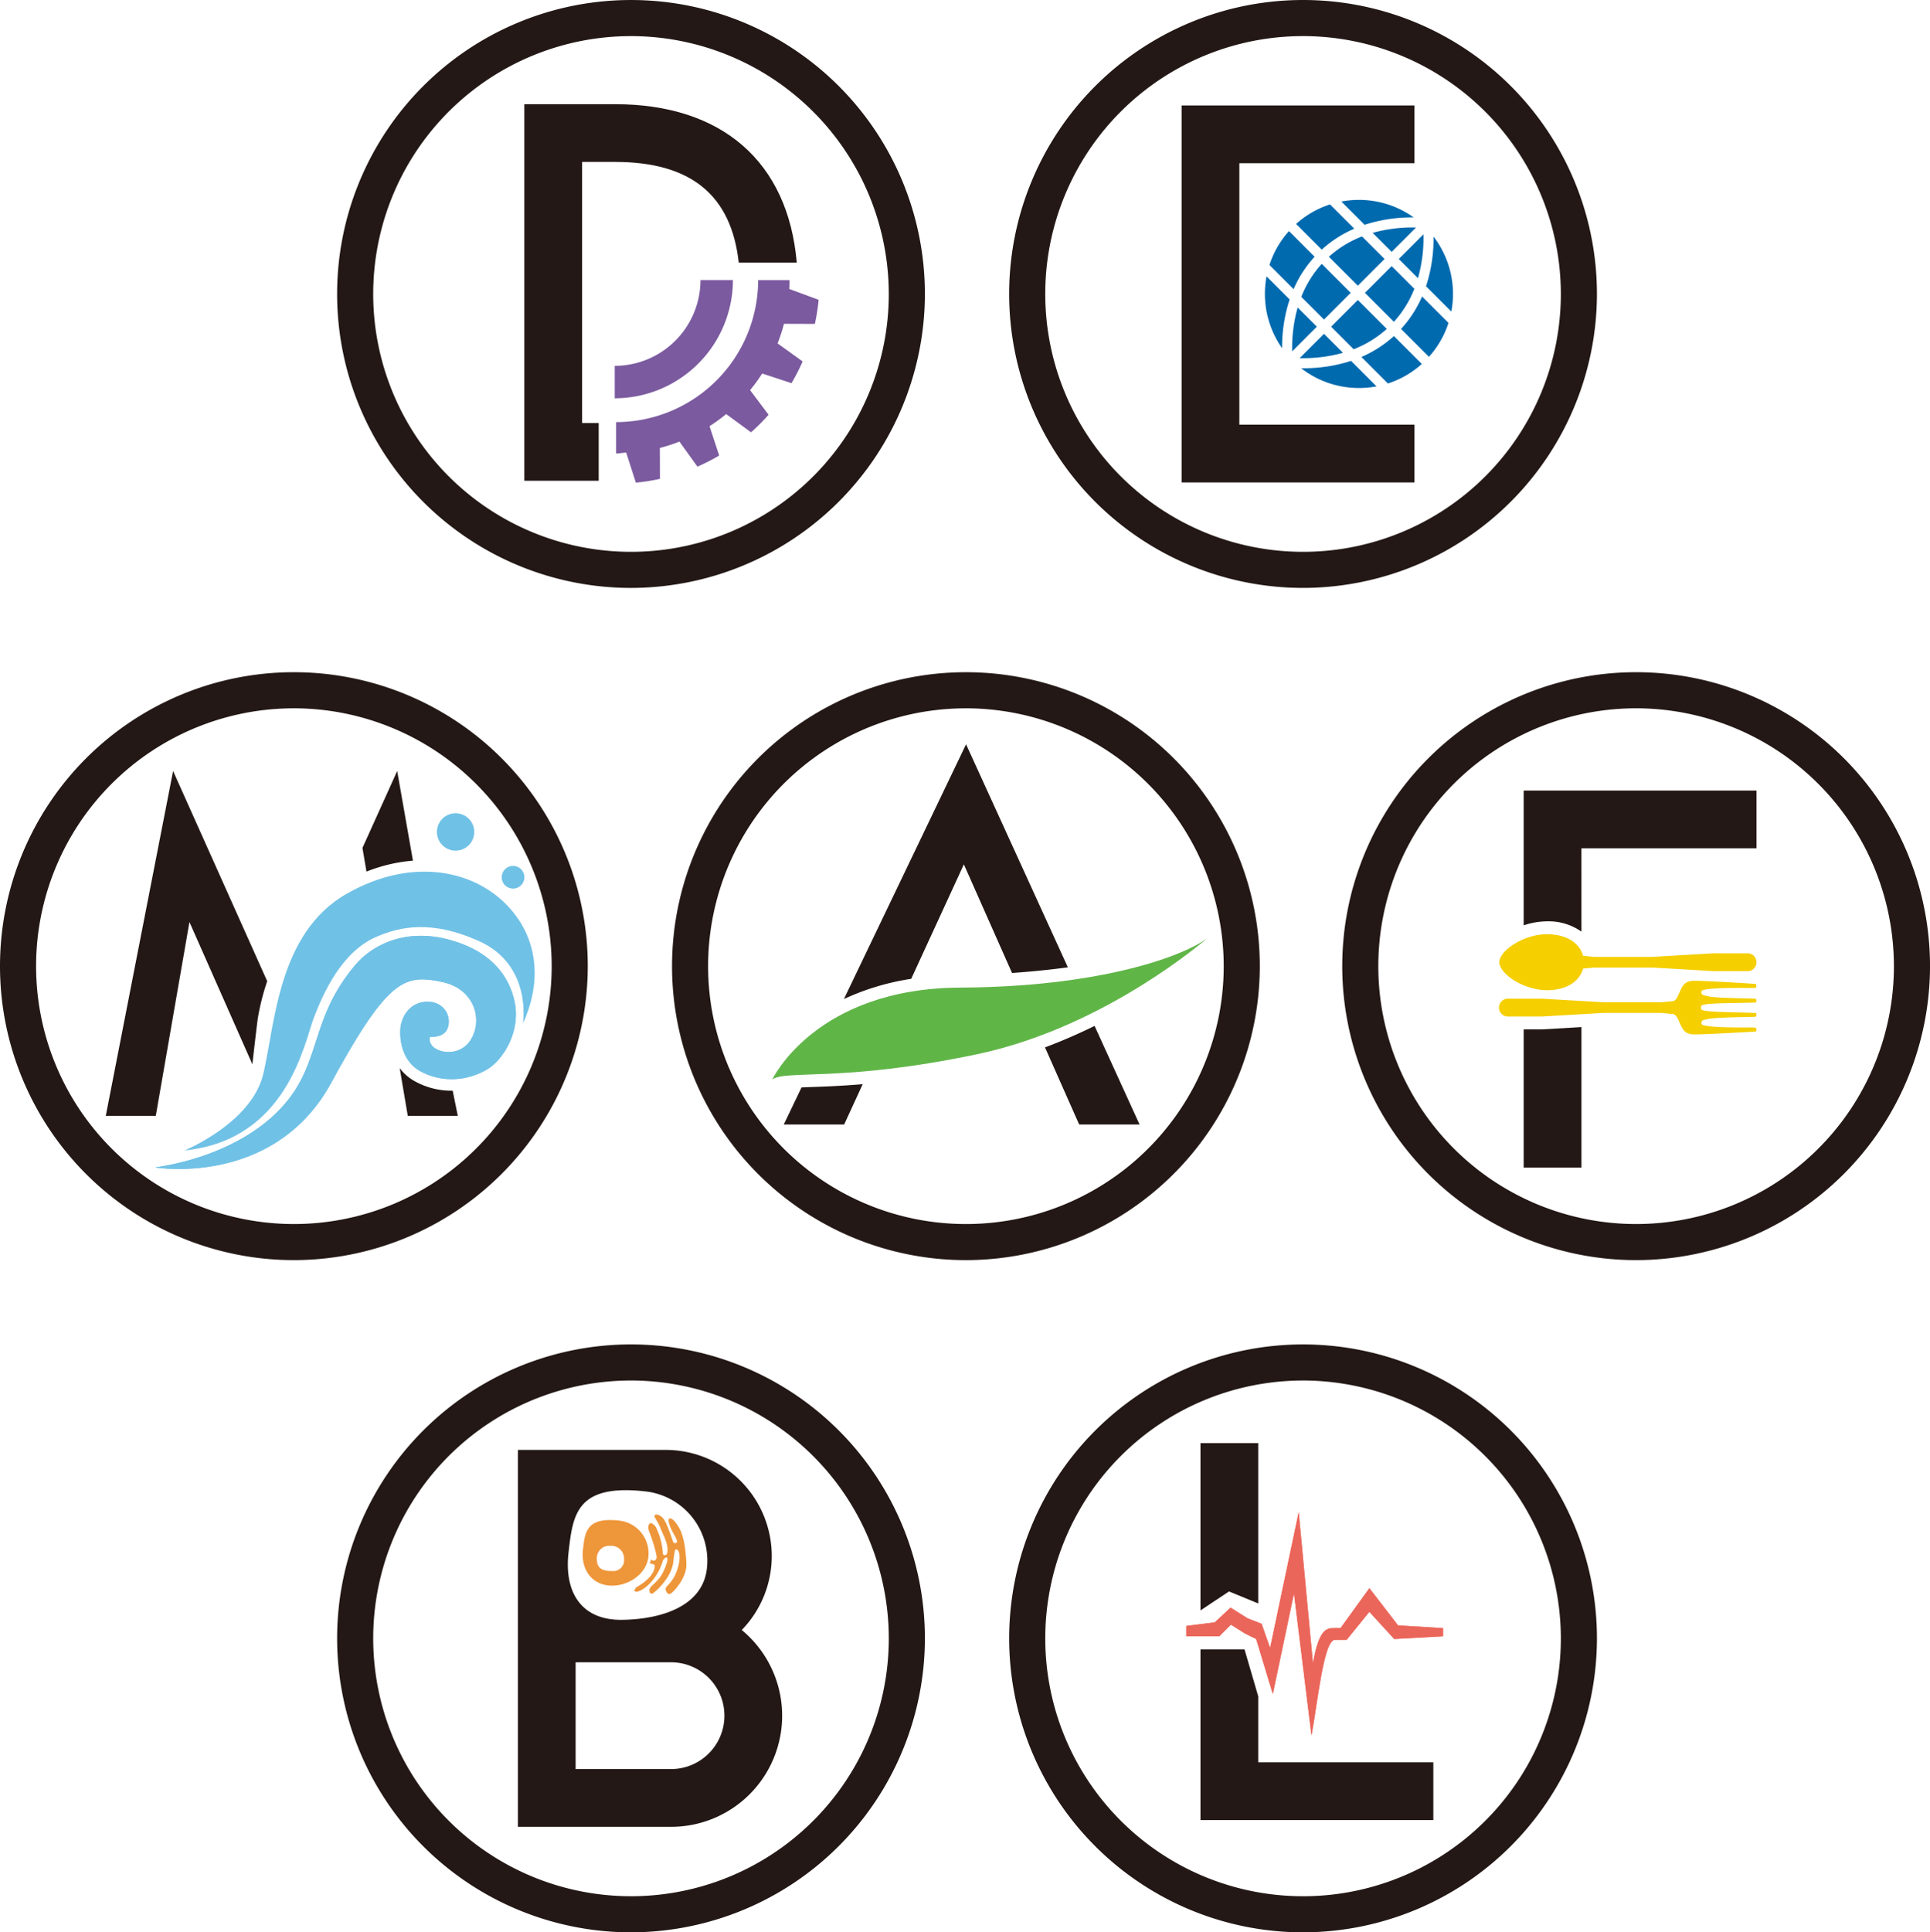 <svg xmlns="http://www.w3.org/2000/svg" width="484" height="484.468" viewBox="0 0 484 484.468"><g transform="translate(-758 -255.999)"><g transform="translate(1084.775 666.769)"><g transform="translate(-73.698 -73.698)"><path d="M52.408,75.878h0L48.016,40.252,42.707,65.494,38.527,51.7,35.758,50.34,32.2,48.1l-2.912,2.923H21.02V48.433l7.135-.907,3.957-3.69,4.267,2.684L39.9,47.888l2.126,6.085L49.2,19.9l3.576,37.938.019-.112c1.57-9.2,3.768-8.721,5.546-8.75h1.342l7.241-10.01,7.192,9.327,11.286.683v2.05L73.155,51.7l-6.239-6.812-5.69,7.017H58.339C55.426,51.773,53.894,68.195,52.408,75.878Z" transform="translate(23.407 22.155)" fill="#eb665a"/><path d="M49.2,19.9l3.576,37.938.019-.112c1.57-9.2,3.768-8.721,5.546-8.75h1.342l7.241-10.01,7.192,9.327,11.286.683v2.05L73.155,51.7l-6.239-6.812-5.69,7.017H58.3c-2.889,0-4.415,16.319-5.895,23.968L48.016,40.252,42.707,65.494,38.527,51.7,35.758,50.34,32.2,48.1l-2.912,2.923H21.02V48.433l7.135-.907,3.957-3.69,4.267,2.684L39.9,47.888l2.126,6.085L49.2,19.9" transform="translate(23.407 22.155)" fill="#eb665a"/><path d="M37.18,47.934l-3.434-11.75H22.7V78.961H81.095V64.482H37.18Z" transform="translate(25.278 40.292)" fill="#231815"/><path d="M22.7,53.651,29.855,48.9l7.326,3.012v-40.2H22.7Z" transform="translate(25.278 13.034)" fill="#231815"/><path d="M73.7,147.4a73.7,73.7,0,1,1,73.7-73.7A73.782,73.782,0,0,1,73.7,147.4Zm0-138.349A64.65,64.65,0,1,0,138.349,73.7,64.724,64.724,0,0,0,73.7,9.048Z" fill="#231815"/></g></g><g transform="translate(916.242 666.767)"><g transform="translate(-73.698 -73.698)"><g transform="translate(45.329 26.447)"><path d="M39.109,32.415s1.251.228,1.251.514.171,2.8-4.624,5.48c0,0-1.173,1.313.271,1.084s4.982-2.877,6.408-7.8c0,0,.8-1.215,1.086-.588s-.858,3.6-1.942,4.967-2.217,2.054-2.45,2.682.053,1.427.623,1.255,4.8-3.938,5.252-7.763.514-3.312.856-3.312,1.313,1.143.285,4.682-2.967,4.453-3.024,5.081.457,1.7,1.2,1.336,4.166-4.018,3.995-7.558-.628-6.964-1.883-9.078-2.111-2.454-2.454-2.168.057,1.712.742,3.027,1.427,2.454,1.2,2.853a.514.514,0,0,1-.913-.057c-.171-.342-1.541-4.8-2.513-5.909s-2-1.112-2.169-.712.983,1.712,1.49,3.139,1.822,3.54,1.765,5.538-1.143,1.042-1.143,1.042a17.458,17.458,0,0,0-1.826-6.922s-1.019-1.255-1.479-.8-.566,1.027,0,2.4,1.879,5.595,1.708,6.222-.683,1.012-1.37.4Z" transform="translate(-6.036 -3.971)" fill="#ee963a"/><path d="M45.611,30.1c-.509,4.531-5.546,7.63-10.077,7.121s-6.842-4.432-6.332-8.964.922-8.207,9.128-7.283A8.255,8.255,0,0,1,45.611,30.1Zm-9.5-2.8a3.109,3.109,0,0,0-3.407,3.409c0,2.589,1.923,2.9,3.8,2.9a2.69,2.69,0,0,0,3.012-2.9A3.2,3.2,0,0,0,36.115,27.3Z" transform="translate(-12.889 -3.246)" fill="#ee963a"/><path d="M77.644,57.715a27.856,27.856,0,0,1-17.79,49.3H21.447v-94.5h37.04a26.612,26.612,0,0,1,19.1,45.156ZM35.927,92.536H59.854a13.387,13.387,0,0,0,0-26.774H35.927ZM53.45,22.918c-17.356-1.951-18.231,5.821-19.309,15.408S37.1,55.276,47.653,55.116c9.644-.146,20.125-3.3,21.2-12.888A17.467,17.467,0,0,0,53.45,22.918Z" transform="translate(-21.447 -12.513)" fill="#231815"/></g><path d="M73.7,147.4a73.7,73.7,0,1,1,73.7-73.7A73.782,73.782,0,0,1,73.7,147.4Zm0-138.349A64.65,64.65,0,1,0,138.349,73.7,64.724,64.724,0,0,0,73.7,9.048Z" fill="#231815"/></g></g><g transform="translate(1168.302 498.233)"><g transform="translate(-73.698 -73.699)"><path d="M27.434,38.834" transform="translate(30.549 43.244)" fill="#de7b0f"/><g transform="translate(39.31 29.678)"><path d="M72.3,35.865l-15.249.892-14.6.006-2.809-.275c-.818-3.1-4.037-5.406-9.057-5.406-5.859,0-11.944,4.113-11.942,7.013s6.083,7.017,11.937,7.019c5.026,0,8.243-2.31,9.061-5.419l2.809-.26,14.6,0,15.253.9,8.854,0a2.247,2.247,0,0,0,0-4.462Z" transform="translate(-18.556 4.933)" fill="#f5cf00"/><path d="M36.009,28.522H79.922V14.042H21.529l0,33.791a18.392,18.392,0,0,1,5.827-1.008h.008a14.2,14.2,0,0,1,8.649,2.585Z" transform="translate(-15.339 -14.042)" fill="#231815"/><path d="M21.528,42.666l4.646,0h.1l.1-.006,9.644-.564V77.314H21.528Z" transform="translate(-15.338 17.2)" fill="#231815"/><path d="M62.106,44.929,59.3,44.667h-14.6l-15.256.892-8.858,0a2.245,2.245,0,0,1,0-4.46h8.86l15.249.89,14.6.006,2.813-.268h0c.778-.011,1.207-.953,1.509-1.63.93-2.029,1.268-3.451,3.866-3.492,1.585-.021,8.154.306,15.368.78.406.027.372.953.021.993-1.285.137-10.618-.249-13.269.617a.7.7,0,0,0,.125,1.158,10.8,10.8,0,0,0,2.841.543c1.646.218,8.264.323,10.225.4.442.017.579.951,0,.974-5.428.167-13.313.057-13.465.843a1.208,1.208,0,0,0,.006.837c.22.761,8.036.7,13.468.917.579.015.442.96,0,.97-1.961.055-8.575.156-10.227.357a11.35,11.35,0,0,0-2.836.518.7.7,0,0,0-.116,1.16c2.655.886,11.98.535,13.273.685.349.044.387.968-.015.987-7.214.418-13.78.738-15.368.708-2.591-.059-2.946-1.484-3.878-3.525-.309-.676-.755-1.579-1.524-1.6Z" transform="translate(-18.599 11.078)" fill="#f5cf00"/></g><path d="M73.7,147.4a73.7,73.7,0,1,1,73.7-73.7A73.784,73.784,0,0,1,73.7,147.4Zm0-138.351A64.651,64.651,0,1,0,138.349,73.7,64.724,64.724,0,0,0,73.7,9.048Z" fill="#231815"/></g></g><g transform="translate(1000.229 498.234)"><g transform="translate(-73.698 -73.698)"><g transform="translate(25.143 18.071)"><g transform="translate(2.879)"><path d="M28.4,103.873H13.258l4.457-9.3c.689-.027,1.4-.053,2.1-.078,3.4-.118,7.772-.273,13.239-.736ZM58.42,38.66,45.215,67.351A62,62,0,0,0,28.34,72.419L58.972,8.55,84.5,64.468c-4.734.638-9.5,1.105-14,1.418ZM78.763,84.541C83.143,82.9,87.3,81.074,91.2,79.157l11.28,24.716H87.336Z" transform="translate(-13.258 -8.55)" fill="#231815"/></g><path d="M121.088,31.523C115.253,36.407,92.006,54.628,63.2,60.684,29.614,67.743,15.267,64.539,11.9,67c0,0,10.733-22.871,47.139-23.033,33.637-.15,55.121-7.332,62.054-12.445" transform="translate(-11.896 17.032)" fill="#60b547"/></g><path d="M73.7,147.4a73.7,73.7,0,1,1,73.7-73.7A73.782,73.782,0,0,1,73.7,147.4Zm0-138.349A64.65,64.65,0,1,0,138.349,73.7,64.724,64.724,0,0,0,73.7,9.048Z" fill="#231815"/></g></g><g transform="translate(831.698 498.232)"><g transform="translate(-73.698 -73.698)"><path d="M50.657,73.859c-.52,4.045-1.344,11.394-1.344,11.394L33.533,49.587l-8.442,48.6H12.55l16.883-86.47,23.6,52.7A58.983,58.983,0,0,0,50.657,73.859Z" transform="translate(13.975 13.05)" fill="#231815"/><circle cx="4.687" cy="4.687" r="4.687" transform="translate(109.567 35.369)" fill="#70c1e6"/><g transform="translate(38.906 66.096)"><path d="M18.408,89.333s29.837,5.051,44.171-21.25C76.951,41.716,81.066,40.86,90.5,42.875c7.81,1.668,10.257,9.268,7.061,14.452s-11.246,3.024-10.24-.757h0s3.363.4,4.394-2.021a4.913,4.913,0,0,0-3.7-6.618c-3.1-.636-6.8.877-7.941,5.493-.425,1.723-.714,8.794,4.925,11.838a16.947,16.947,0,0,0,16.79-.588c3.766-2.264,8.676-9.549,6.592-17.654C106.4,39.3,100.405,34.171,90.97,31.956c-8.689-2.04-17.221.588-22.294,6.539-12.4,14.548-7.9,26.064-20.529,37.784C39.125,84.653,26.505,88.185,18.408,89.333Z" transform="translate(-18.408 -31.273)" fill="#70c1e6"/><path d="M85.143,31.273a25.493,25.493,0,0,1,5.827.683c9.435,2.215,15.425,7.349,17.409,15.065,2.084,8.105-2.826,15.391-6.592,17.654a17.993,17.993,0,0,1-9.095,2.551A16.059,16.059,0,0,1,85,65.263c-5.639-3.044-5.349-10.115-4.925-11.838.976-3.957,3.834-5.633,6.582-5.633a6.785,6.785,0,0,1,1.359.139,4.913,4.913,0,0,1,3.7,6.618c-.776,1.82-2.877,2.044-3.866,2.044a5.188,5.188,0,0,1-.528-.023v0h0v0h0l0,0h0l.114-.437-.114.437h0l0,0h0v0h0v0c-.581,2.183,1.858,3.828,4.639,3.828a6.456,6.456,0,0,0,5.6-3.071c3.2-5.185.748-12.785-7.061-14.452a24.742,24.742,0,0,0-5.083-.683c-6.377,0-11.3,4.728-22.839,25.891-10.356,19-28.8,21.639-38.247,21.639a39.188,39.188,0,0,1-5.924-.389c8.1-1.148,20.717-4.679,29.74-13.053C60.776,64.559,56.279,53.043,68.677,38.5a21.429,21.429,0,0,1,16.467-7.222" transform="translate(-18.408 -31.272)" fill="#70c1e6"/><path d="M60.717,52.624l1.277,6.317H49.452L47.425,46.964a11.856,11.856,0,0,0,3.9,3.354,18.9,18.9,0,0,0,9.059,2.308q.254,0,.5-.006" transform="translate(13.904 -13.8)" fill="#231815"/></g><path d="M21.893,93.556s16.752-6.831,19.732-19.1S45.165,38.988,62.731,29.1c16.036-9.025,31.069-5.871,39.553,2.486s9.272,19.753,4.474,30.11c0,0,2.426-14.638-11.09-20.662-11.718-5.223-19.517-3.7-25.707-1.015C61.3,43.782,56.7,54.066,54.313,60.322S47.668,90.962,21.893,93.556Z" transform="translate(24.379 26.346)" fill="#70c1e6"/><path d="M44.011,36.94l-.142-.839L43.007,31l8.71-19.282L55.667,34.2a40.354,40.354,0,0,0-11.2,2.564Z" transform="translate(47.89 13.05)" fill="#231815"/><path d="M43.482,23.652" transform="translate(48.419 26.338)" fill="#231815" stroke="#877e2a" stroke-miterlimit="10" stroke-width="1"/><circle cx="2.849" cy="2.849" r="2.849" transform="translate(125.811 48.559)" fill="#70c1e6"/><path d="M73.7,147.4a73.7,73.7,0,1,1,73.7-73.7A73.781,73.781,0,0,1,73.7,147.4Zm0-138.349A64.65,64.65,0,1,0,138.349,73.7,64.724,64.724,0,0,0,73.7,9.048Z" fill="#231815"/></g></g><g transform="translate(1084.773 329.699)"><g transform="translate(-73.699 -73.699)"><g transform="translate(43.246 26.443)"><path d="M78.856,107.024H20.461V12.511H78.856V26.99H34.941V92.545H78.856Z" transform="translate(-20.461 -12.511)" fill="#231815"/><g transform="translate(20.89 23.673)"><path d="M55.811,46.845a23.617,23.617,0,0,0-4.449-18.77l-.013.194A38.406,38.406,0,0,1,49.462,40.5Z" transform="translate(-9.058 -18.853)" fill="#006aaf"/><g transform="translate(34.138 24.222)"><path d="M53.493,50.3a23.432,23.432,0,0,0,4.9-8.513l-6.62-6.618A29.165,29.165,0,0,1,46.5,43.3Z" transform="translate(-46.497 -35.172)" fill="#006aaf"/></g><path d="M42.214,38.267l6.7-6.7,5.688,5.688a26.806,26.806,0,0,1-5.127,8.279Z" transform="translate(-17.129 -14.967)" fill="#006aaf"/><path d="M46.243,28.046a26.842,26.842,0,0,0-8.308,5.094L45.2,40.4l6.7-6.7Z" transform="translate(-21.894 -18.886)" fill="#006aaf"/><path d="M47.9,33.1l5.933-5.935L54,26.991a37.162,37.162,0,0,0-10.87,1.336Z" transform="translate(-16.109 -20.067)" fill="#006aaf"/><path d="M42.554,24.249a23.4,23.4,0,0,0-8.511,4.895l6.438,6.438a29.152,29.152,0,0,1,8.16-5.246Z" transform="translate(-26.228 -23.114)" fill="#006aaf"/><path d="M45.24,29.953a38.494,38.494,0,0,1,12.2-1.847h.123a23.638,23.638,0,0,0-18.143-3.982Z" transform="translate(-20.243 -23.712)" fill="#006aaf"/><g transform="translate(24.189 34.134)"><path d="M48.441,51.759a23.471,23.471,0,0,0,8.509-4.895l-7-7a29.165,29.165,0,0,1-8.158,5.244Z" transform="translate(-41.79 -39.862)" fill="#006aaf"/></g><path d="M36.936,41.974a29.1,29.1,0,0,1,5.273-8.131L35.778,27.41a23.41,23.41,0,0,0-4.895,8.509Z" transform="translate(-29.746 -19.594)" fill="#006aaf"/><path d="M34.656,50.611A38.267,38.267,0,0,1,36.544,38.57l-5.787-5.787a23.653,23.653,0,0,0,3.9,18.024Z" transform="translate(-30.345 -13.611)" fill="#006aaf"/><path d="M34.648,44.652l.372,0a38.5,38.5,0,0,0,12.136-1.845L53.547,49.2a23.8,23.8,0,0,1-4.411.412A23.547,23.547,0,0,1,34.709,44.7Z" transform="translate(-25.554 -2.446)" fill="#006aaf"/><path d="M34.466,45.7l1.439-1.439L40.57,39.6l4.766,4.766A37.06,37.06,0,0,1,34.582,45.7Z" transform="translate(-25.757 -6.023)" fill="#006aaf"/><path d="M33.585,47.474a37.114,37.114,0,0,1,1.374-11l4.813,4.813L33.729,47.33Z" transform="translate(-26.744 -9.499)" fill="#006aaf"/><path d="M40.352,45.265l6.7-6.7L39.789,31.3a26.831,26.831,0,0,0-5.127,8.279Z" transform="translate(-25.538 -15.263)" fill="#006aaf"/><path d="M38.2,42.283l6.7-6.7,7.26,7.26a26.922,26.922,0,0,1-8.31,5.1Z" transform="translate(-21.601 -10.495)" fill="#006aaf"/><path d="M46.23,33.979,52.3,27.911l.118-.118a37.036,37.036,0,0,1-1.374,11Z" transform="translate(-12.657 -19.167)" fill="#006aaf"/><path d="M34.305,38.027" transform="translate(-25.936 -7.771)" fill="#006aaf"/></g></g><path d="M73.7,147.4a73.7,73.7,0,1,1,73.7-73.7A73.784,73.784,0,0,1,73.7,147.4Zm0-138.351A64.651,64.651,0,1,0,138.351,73.7,64.724,64.724,0,0,0,73.7,9.048Z" fill="#231815"/></g></g><g transform="translate(916.24 329.7)"><g transform="translate(-73.698 -73.698)"><g transform="translate(46.948 26.115)"><path d="M90.534,52.08C88.361,26.815,71.8,12.356,44.957,12.356H22.213v94.417H40.859V92.293H36.693V26.836h8.264c18.978,0,29.148,8.262,31.029,25.244Z" transform="translate(-22.213 -12.356)" fill="#231815"/><path d="M33.105,76.72c.1,0,1.129-.1,2.526-.254l2.422,7.547a50.747,50.747,0,0,0,6.043-.953l-.027-7.74a43,43,0,0,0,4.912-1.6L53.5,80a50.634,50.634,0,0,0,5.449-2.788l-2.42-7.351A43.655,43.655,0,0,0,60.7,66.82l6.241,4.569a51.77,51.77,0,0,0,4.4-4.4L66.7,60.818a43.387,43.387,0,0,0,3.037-4.168l7.353,2.42a51.02,51.02,0,0,0,2.788-5.449L73.6,49.1a43,43,0,0,0,1.6-4.912l7.74.027a50.327,50.327,0,0,0,.953-6.043l-7.351-2.714q.057-1.11.057-2.234H68.72A35.656,35.656,0,0,1,33.105,68.834Z" transform="translate(-10.084 10.878)" fill="#7b5a9f"/><path d="M32.939,54.728A21.532,21.532,0,0,0,54.444,33.221h8.135a29.674,29.674,0,0,1-29.64,29.64Z" transform="translate(-10.269 10.878)" fill="#7b5a9f"/></g><path d="M73.7,147.4a73.7,73.7,0,1,1,73.7-73.7A73.781,73.781,0,0,1,73.7,147.4Zm0-138.349A64.65,64.65,0,1,0,138.349,73.7,64.724,64.724,0,0,0,73.7,9.048Z" fill="#231815"/></g></g></g></svg>